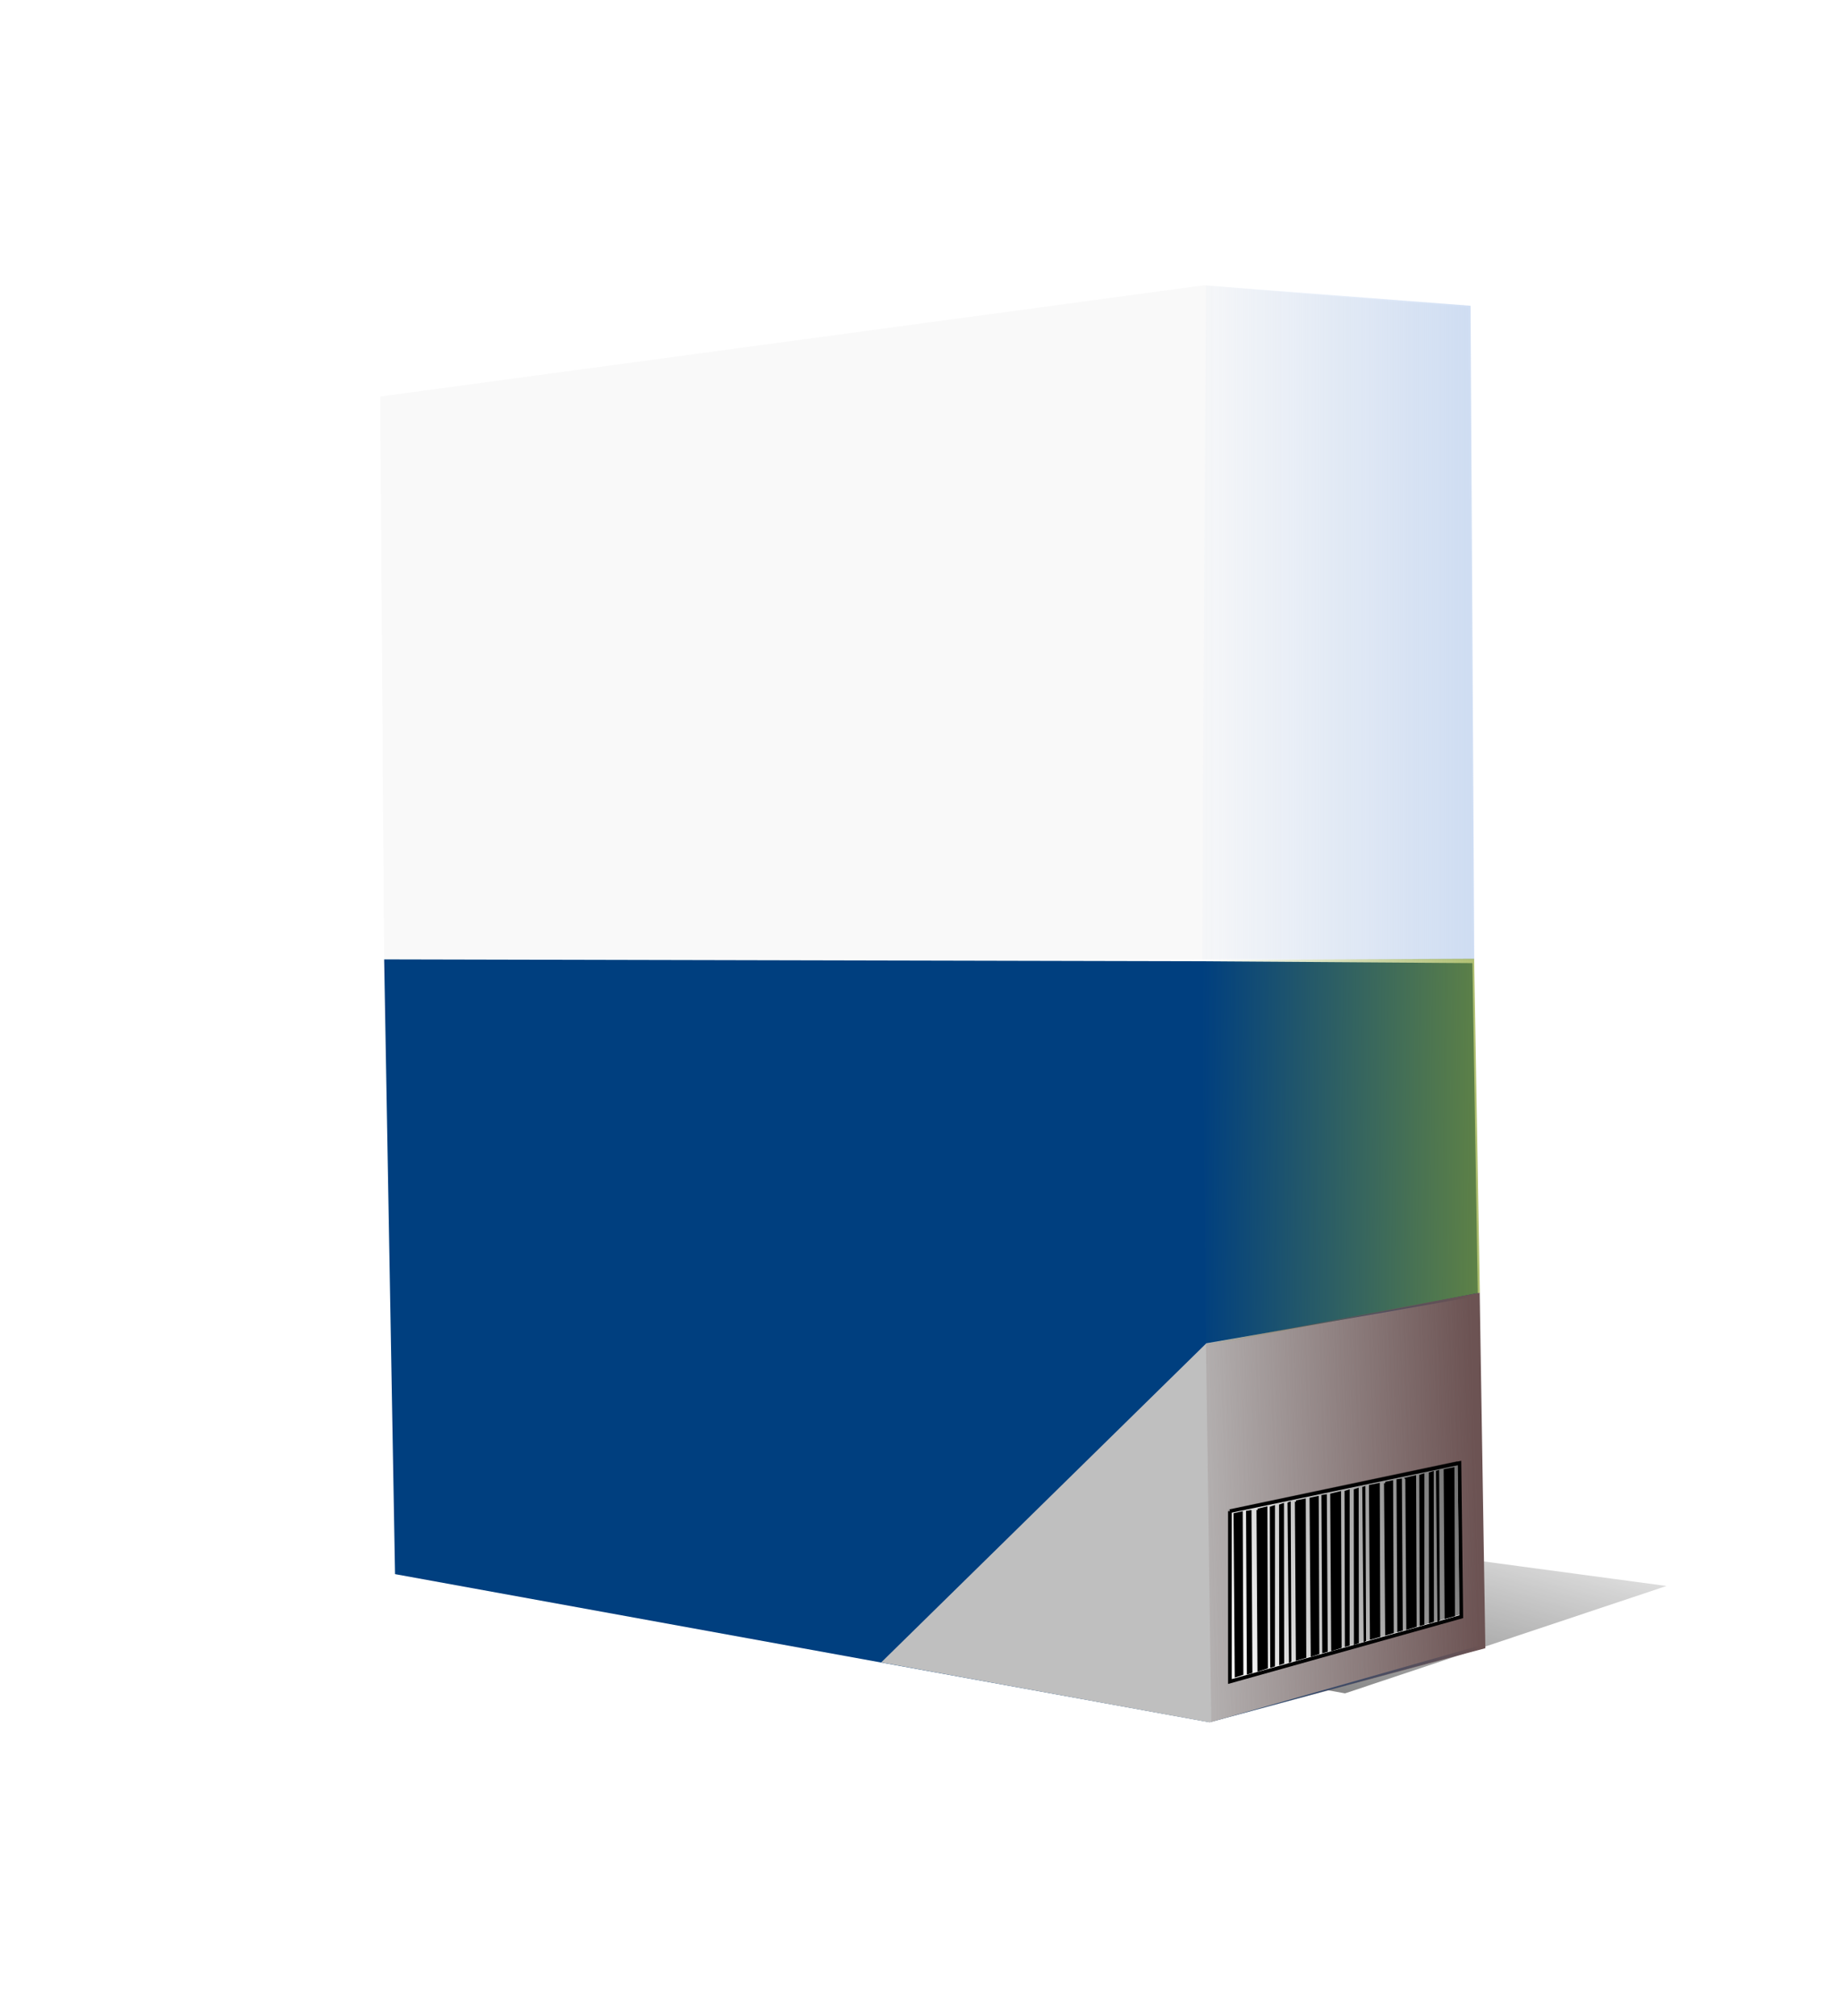 <?xml version="1.0"?><svg width="358.07" height="392.028" xmlns="http://www.w3.org/2000/svg" xmlns:xlink="http://www.w3.org/1999/xlink">
 <defs>
  <linearGradient id="linearGradient3946">
   <stop stop-color="#ffffff" id="stop3948" offset="0"/>
   <stop stop-color="#ffffff" stop-opacity="0" id="stop3950" offset="1"/>
  </linearGradient>
  <linearGradient id="linearGradient6317">
   <stop stop-color="#89a02c" id="stop6319" offset="0"/>
   <stop stop-color="#89a02c" stop-opacity="0" id="stop6321" offset="1"/>
  </linearGradient>
  <linearGradient id="linearGradient6309">
   <stop stop-color="#bdd1ef" id="stop6311" offset="0"/>
   <stop stop-color="#bdd1ef" stop-opacity="0" id="stop6313" offset="1"/>
  </linearGradient>
  <linearGradient id="linearGradient5874">
   <stop stop-color="#ffffff" id="stop5876" offset="0"/>
   <stop stop-color="#ffffff" stop-opacity="0" id="stop5878" offset="1"/>
  </linearGradient>
  <linearGradient id="linearGradient5691">
   <stop stop-color="#000000" id="stop5693" offset="0"/>
   <stop stop-color="#000000" stop-opacity="0" id="stop5695" offset="1"/>
  </linearGradient>
  <linearGradient id="linearGradient5430">
   <stop stop-color="#6c5353" id="stop5432" offset="0"/>
   <stop stop-color="#6c5353" stop-opacity="0" id="stop5434" offset="1"/>
  </linearGradient>
  <linearGradient id="linearGradient5225">
   <stop stop-color="#000000" id="stop5227" offset="0"/>
   <stop stop-color="#000000" stop-opacity="0" id="stop5229" offset="1"/>
  </linearGradient>
  <filter color-interpolation-filters="sRGB" height="1.219" y="-0.11" width="1.055" x="-0.027" id="filter5243">
   <feGaussianBlur id="feGaussianBlur5245" stdDeviation="2.631"/>
  </filter>
  <linearGradient y2="0.061" x2="0.961" y1="0.623" x1="0.236" id="linearGradient5249" xlink:href="#linearGradient5225"/>
  <linearGradient y2="0.448" x2="-0.166" y1="0.396" x1="0.967" id="linearGradient5436" xlink:href="#linearGradient5430"/>
  <linearGradient y2="0.644" x2="-0.086" y1="0.152" x1="2.014" id="linearGradient5697" xlink:href="#linearGradient5691"/>
  <linearGradient gradientTransform="matrix(0.483,0,0,0.683,374.596,241.776)" gradientUnits="userSpaceOnUse" y2="672.545" x2="318.547" y1="509.91" x1="317.85" id="linearGradient5880" xlink:href="#linearGradient5874"/>
  <linearGradient y2="0.5" x2="-0.087" y1="0.5" x1="1.433" id="linearGradient6315" xlink:href="#linearGradient6309"/>
  <linearGradient y2="0.481" x2="-0.006" y1="0.5" x1="1.467" id="linearGradient6323" xlink:href="#linearGradient6317"/>
  <linearGradient gradientTransform="translate(50.255,-4.879)" gradientUnits="userSpaceOnUse" y2="150.375" x2="575.04" y1="100.77" x1="207.247" id="linearGradient6411" xlink:href="#linearGradient5874"/>
  <linearGradient gradientUnits="userSpaceOnUse" y2="624.362" x2="95" y1="511.362" x1="143" id="linearGradient3952" xlink:href="#linearGradient3946"/>
  <linearGradient gradientTransform="matrix(0.162,0,0,0.23,159.678,596.094)" gradientUnits="userSpaceOnUse" y2="672.545" x2="318.547" y1="509.91" x1="317.85" id="linearGradient5880-9" xlink:href="#linearGradient5874-7"/>
  <linearGradient id="linearGradient5874-7">
   <stop stop-color="#ffffff" id="stop5876-5" offset="0"/>
   <stop stop-color="#ffffff" stop-opacity="0" id="stop5878-3" offset="1"/>
  </linearGradient>
 </defs>
 <g>
  <title>Layer 1</title>
  <g externalResourcesRequired="false" id="layer1">
   <path fill="#f9f9f9" id="path3007" d="m73.953,77.104l0.764,110.173l159.096,-0.72l52.567,0l-0.721,-126.736l-51.472,-4.352l-160.234,21.634z"/>
   <path opacity="0.725" fill="url(#linearGradient5249)" filter="url(#filter5243)" id="path3789" d="m261.607,329.279l62.522,-20.883l-150.217,-20.162l-35.727,18.722l123.422,22.323z"/>
   <path fill="#003f7f" id="path3009" d="m74.717,186.557l2.117,119.535l158.42,28.804l53.287,-14.402l-2.16,-133.217l-52.567,-0.36l-159.096,-0.36z"/>
   <path fill="#bfbfbf" id="path3011" d="m171.39,323.262l63.229,-62.048l52.481,-9.129l1.44,67.689l-53.247,15.153l-63.903,-11.665z"/>
   <path fill="url(#linearGradient6315)" id="path3013" d="m234.533,55.501l-0.72,131.056l52.927,0l-0.721,-127.096l-51.486,-3.96z"/>
   <path fill="url(#linearGradient6323)" id="path3015" d="m233.835,186.663l0.698,75.082l53.287,-10.38l-1.102,-64.935l-52.883,0.233z"/>
   <path fill="url(#linearGradient5436)" id="path3017" d="m234.555,261.361l1.038,73.481l53.307,-14.348l-1.102,-69.129l-53.243,9.996z"/>
   <path fill="#ffffff" stroke="#000000" stroke-width="0.713px" id="path5442" d="m239.214,293.851l0,33.124l45.005,-12.602l-0.36,-29.884l-44.645,9.362z"/>
   <path fill="#000000" stroke="#000000" stroke-width="0.568px" id="path5506" d="m240.204,294.482l1.219,-0.271l0.123,31.253l-1.114,0.361l-0.228,-31.343z"/>
   <path fill="#000000" stroke="#000000" stroke-width="0.475px" id="path5506-1" d="m242.593,293.985l0.582,-0.089l0.176,31.23l-0.599,0.18l-0.159,-31.321z"/>
   <path fill="#000000" stroke="#000000" stroke-width="0.514px" id="path5506-4" d="m244.643,293.63l1.601,-0.402l0.101,31.001l-1.513,0.49l-0.189,-31.089z"/>
   <path fill="#000000" stroke="#000000" stroke-width="0.325px" id="path5506-8" d="m247.141,293.109l0.677,-0.226l-0.005,31.029l-0.598,0.181l-0.074,-30.984z"/>
   <path fill="#000000" stroke="#000000" stroke-width="0.325px" id="path5506-8-5" d="m248.935,292.685l0.632,-0.226l0.04,30.894l-0.643,0.226l-0.029,-30.894z"/>
   <path fill="#000000" stroke="#000000" stroke-width="0.326px" id="path5506-8-2" d="m250.585,292.284l0.294,-0.113l0.13,30.837l-0.147,0.091l-0.277,-30.815z"/>
   <path fill="#000000" stroke="#000000" stroke-width="0.512px" id="path5506-4-5" d="m252.109,292.012l1.601,-0.331l0.101,30.484l-1.513,0.441l-0.189,-30.594z"/>
   <path fill="#000000" stroke="#000000" stroke-width="0.559px" id="path5506-0" d="m254.987,291.476l1.22,-0.262l0.123,30.222l-1.115,0.349l-0.228,-30.309z"/>
   <path fill="#000000" stroke="#000000" stroke-width="0.467px" id="path5506-1-6" d="m257.249,290.905l0.582,-0.086l0.176,30.187l-0.599,0.174l-0.159,-30.275z"/>
   <path fill="#000000" stroke="#000000" stroke-width="0.506px" id="path5506-4-3" d="m258.981,290.647l1.6,-0.388l0.102,30.002l-1.514,0.474l-0.188,-30.088z"/>
   <path fill="#000000" stroke="#000000" stroke-width="0.32px" id="path5506-8-3" d="m261.67,290.036l0.677,-0.219l-0.005,30.048l-0.598,0.175l-0.074,-30.004z"/>
   <path fill="#000000" stroke="#000000" stroke-width="0.32px" id="path5506-8-5-2" d="m263.464,289.717l0.632,-0.219l0.04,29.91l-0.643,0.219l-0.029,-29.91z"/>
   <path fill="#000000" stroke="#000000" stroke-width="0.32px" id="path5506-8-2-4" d="m265.114,289.278l0.294,-0.11l0.13,29.808l-0.147,0.088l-0.277,-29.786z"/>
   <path fill="#000000" stroke="#000000" stroke-width="0.504px" id="path5506-4-5-9" d="m266.511,288.967l1.6,-0.319l0.102,29.457l-1.514,0.427l-0.188,-29.565z"/>
   <path fill="#000000" stroke="#000000" stroke-width="0.549px" id="path5506-0-8" d="m269.461,288.416l1.22,-0.253l0.123,29.172l-1.114,0.337l-0.229,-29.256z"/>
   <path fill="#000000" stroke="#000000" stroke-width="0.459px" id="path5506-1-6-8" d="m271.85,287.847l0.583,-0.083l0.176,29.136l-0.599,0.168l-0.16,-29.221z"/>
   <path fill="#000000" stroke="#000000" stroke-width="0.497px" id="path5506-4-3-3" d="m273.583,287.535l1.6,-0.375l0.101,28.989l-1.513,0.458l-0.188,-29.072z"/>
   <path fill="#000000" stroke="#000000" stroke-width="0.315px" id="path5506-8-3-8" d="m276.208,286.904l0.677,-0.212l-0.005,29.117l-0.598,0.17l-0.074,-29.075z"/>
   <path fill="#000000" stroke="#000000" stroke-width="0.315px" id="path5506-8-5-2-0" d="m278.065,286.454l0.632,-0.213l0.04,29.008l-0.642,0.212l-0.03,-29.007z"/>
   <path fill="#000000" stroke="#000000" stroke-width="0.316px" id="path5506-8-2-4-6" d="m279.461,286.148l0.294,-0.107l0.13,28.958l-0.148,0.085l-0.276,-28.936z"/>
   <path fill="#000000" stroke="#000000" stroke-width="0.495px" id="path5506-4-5-9-6" d="m281.036,285.895l1.6,-0.309l0.102,28.491l-1.514,0.413l-0.188,-28.595z"/>
   <path fill="url(#linearGradient5697)" id="path5442-1" d="m238.85,293.484l0,33.124l45.006,-12.602l-0.36,-29.884l-44.646,9.362z"/>
  </g>
 </g>
</svg>
